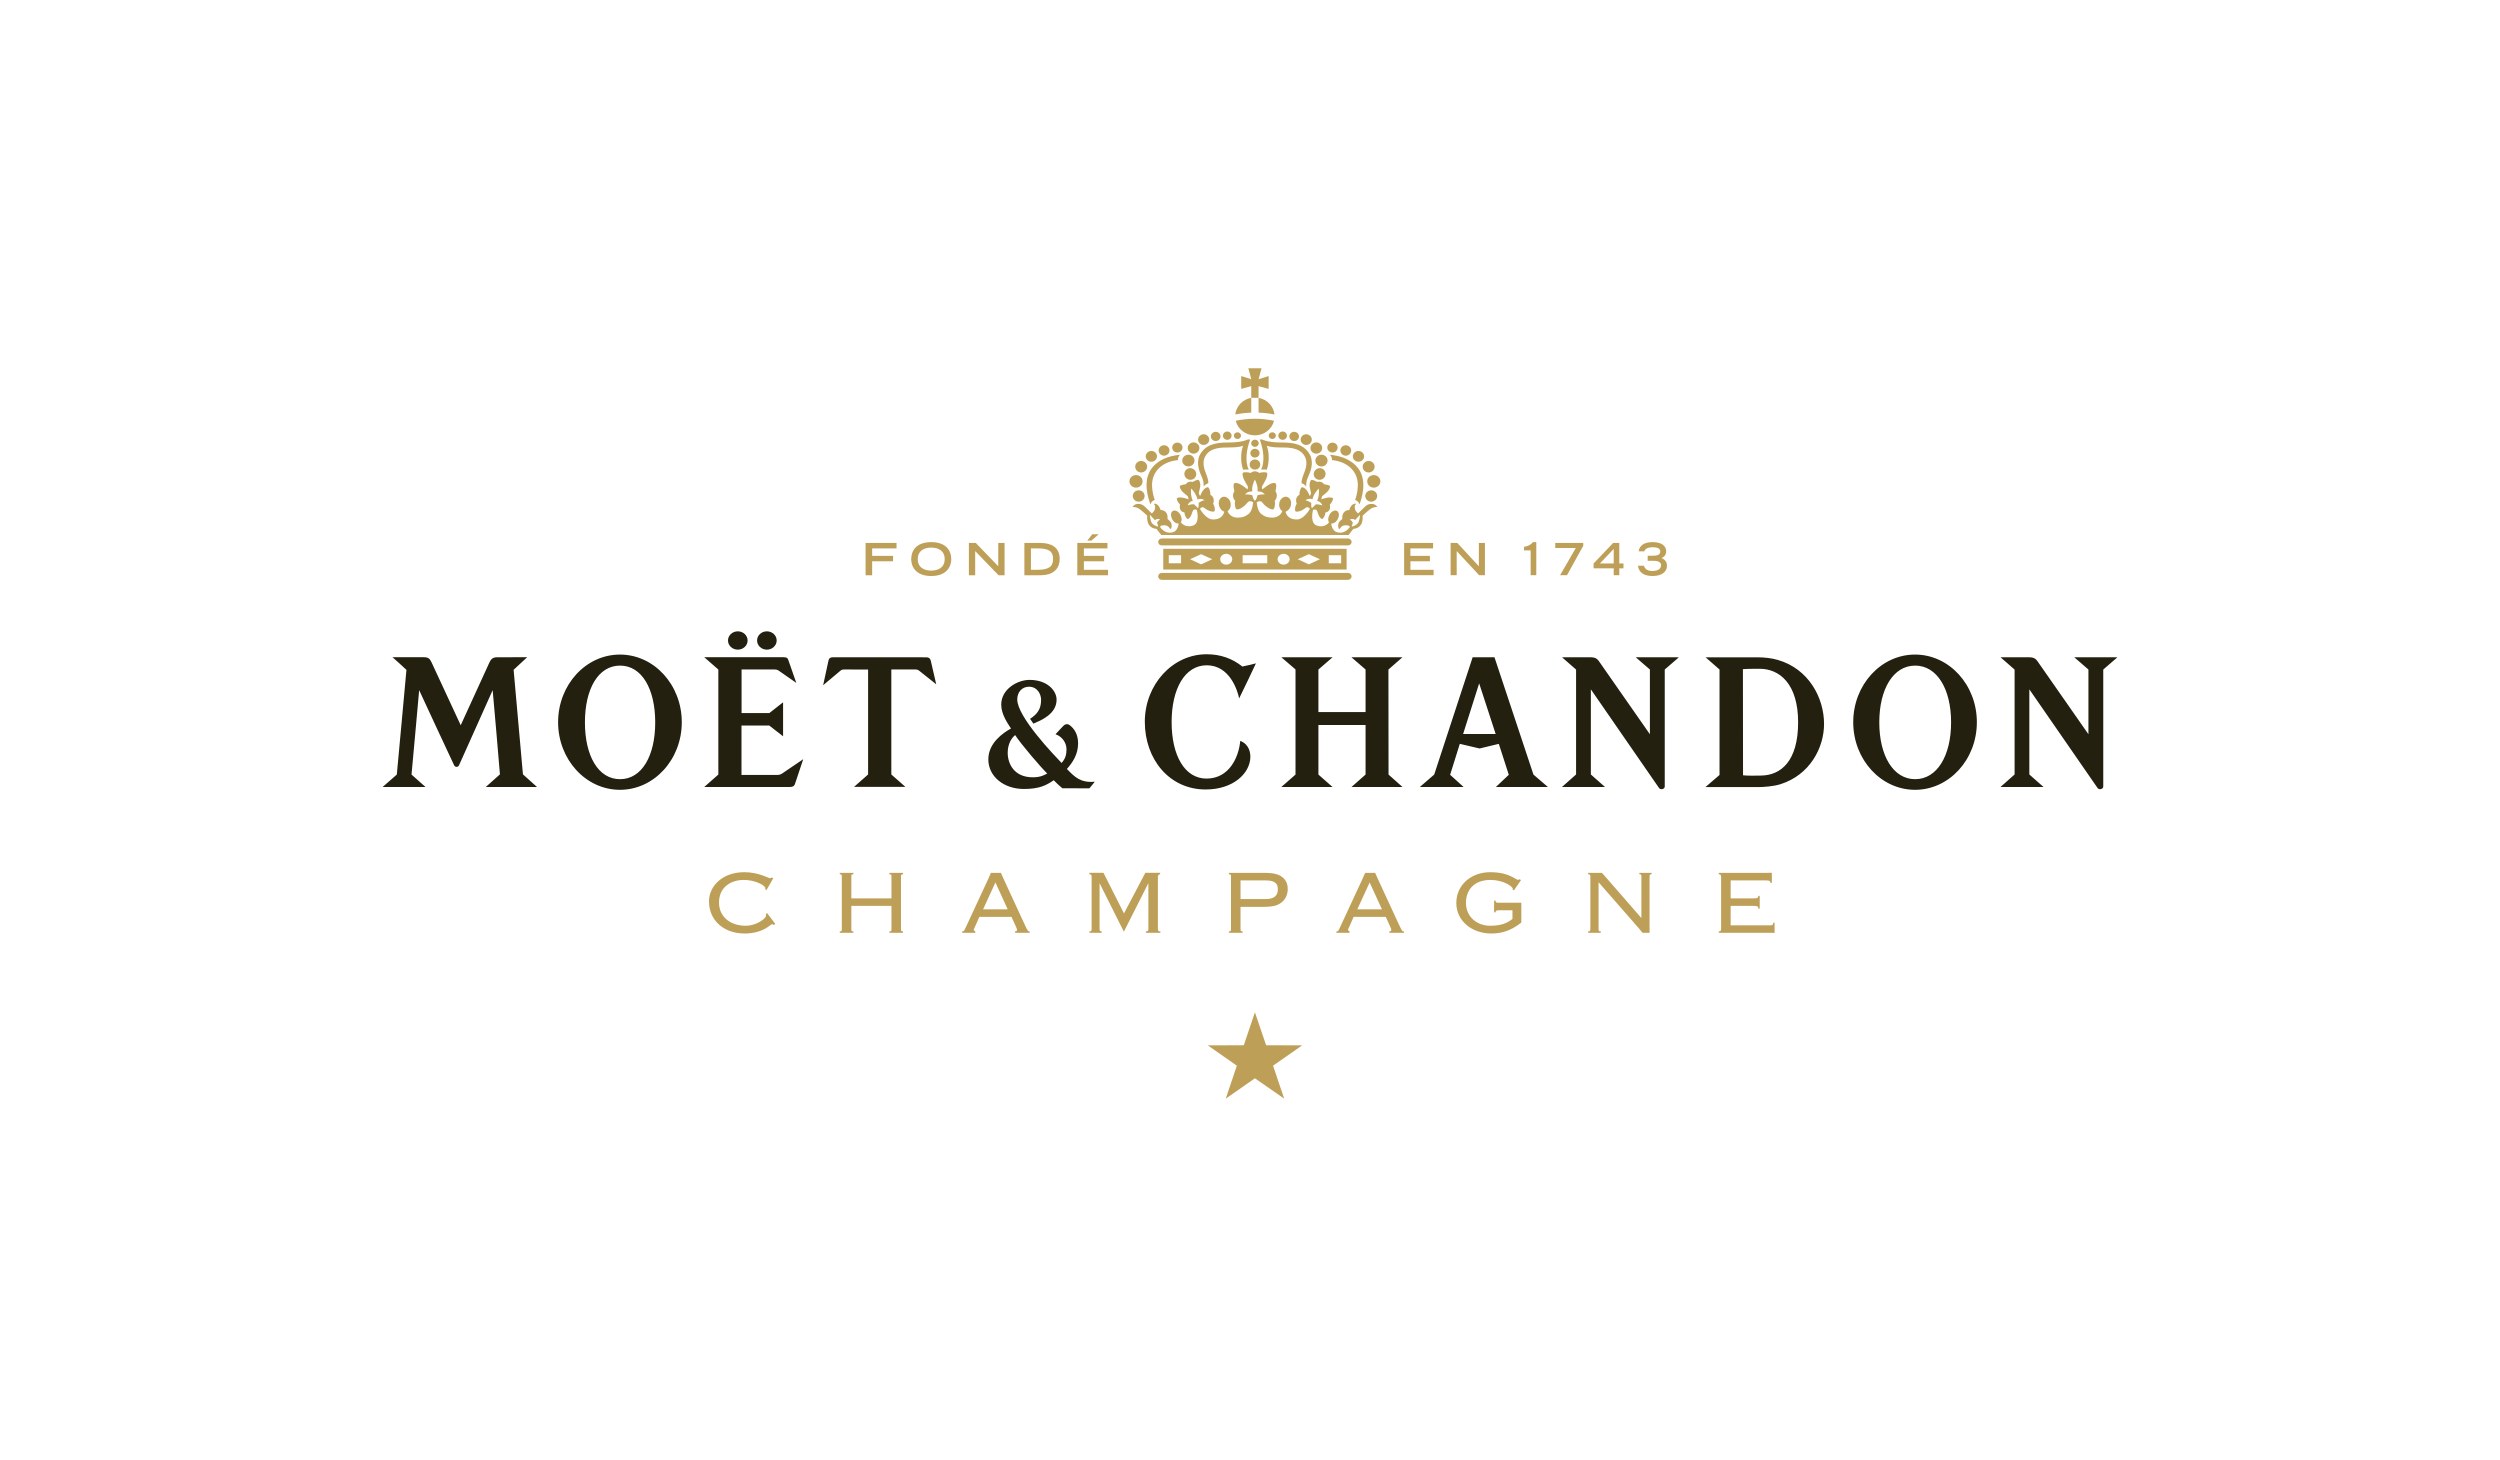 <svg width="137" height="80" viewBox="0 0 137 80" fill="none" xmlns="http://www.w3.org/2000/svg">
<path fill-rule="evenodd" clip-rule="evenodd" d="M67.812 24.057C67.922 24.057 68.008 23.975 68.008 23.872C68.008 23.772 67.922 23.689 67.812 23.689C67.706 23.689 67.616 23.772 67.616 23.872C67.616 23.975 67.706 24.057 67.812 24.057ZM68.568 21.801C68.103 21.884 67.742 22.256 67.694 22.714C67.977 22.656 68.271 22.623 68.568 22.611V21.801ZM69.843 22.714C69.792 22.256 69.434 21.886 68.969 21.801V22.611C69.266 22.623 69.559 22.656 69.843 22.714ZM65.96 24.383C66.129 24.383 66.266 24.251 66.266 24.09C66.266 23.93 66.129 23.797 65.96 23.797C65.793 23.797 65.655 23.93 65.655 24.09C65.655 24.251 65.793 24.383 65.96 24.383ZM67.255 24.103C67.385 24.103 67.491 23.999 67.491 23.872C67.491 23.75 67.385 23.647 67.255 23.647C67.123 23.647 67.017 23.75 67.017 23.872C67.017 23.999 67.123 24.103 67.255 24.103ZM68.969 21.161L69.521 21.311V20.608L68.971 20.781L69.132 20.182H68.41L68.57 20.781L68.018 20.608V21.311L68.568 21.161V21.801H68.969V21.161ZM66.621 24.168C66.767 24.168 66.885 24.055 66.885 23.915C66.885 23.775 66.767 23.663 66.621 23.663C66.476 23.663 66.356 23.775 66.356 23.915C66.356 24.055 66.476 24.168 66.621 24.168ZM69.527 23.872C69.527 23.975 69.614 24.057 69.726 24.057C69.831 24.057 69.92 23.975 69.92 23.872C69.92 23.772 69.831 23.689 69.726 23.689C69.614 23.689 69.527 23.772 69.527 23.872ZM72.082 25.241C72.082 25.417 72.233 25.563 72.417 25.563C72.603 25.563 72.751 25.417 72.751 25.241C72.751 25.062 72.603 24.918 72.417 24.918C72.233 24.918 72.082 25.062 72.082 25.241ZM72.135 24.86C72.311 24.86 72.456 24.722 72.456 24.552C72.456 24.383 72.311 24.244 72.135 24.244C71.957 24.244 71.814 24.383 71.814 24.552C71.814 24.722 71.957 24.86 72.135 24.86ZM73.021 24.798C73.177 24.798 73.302 24.677 73.302 24.526C73.302 24.376 73.177 24.256 73.021 24.256C72.863 24.256 72.735 24.376 72.735 24.526C72.735 24.677 72.863 24.798 73.021 24.798ZM71.581 24.384C71.749 24.384 71.887 24.251 71.887 24.09C71.887 23.93 71.749 23.798 71.581 23.798C71.414 23.798 71.275 23.93 71.275 24.09C71.275 24.251 71.414 24.384 71.581 24.384ZM70.289 24.103C70.419 24.103 70.525 23.999 70.525 23.872C70.525 23.75 70.419 23.647 70.289 23.647C70.157 23.647 70.052 23.75 70.052 23.872C70.052 23.999 70.157 24.103 70.289 24.103ZM65.408 24.86C65.583 24.86 65.727 24.722 65.727 24.552C65.727 24.383 65.583 24.244 65.408 24.244C65.231 24.244 65.087 24.383 65.087 24.552C65.087 24.722 65.231 24.86 65.408 24.86ZM60.718 31.226H59.397V30.758H60.507V30.461H59.397V30.052H60.688V29.754H59.035V31.523H60.718V31.226ZM63.79 24.971C63.954 24.971 64.087 24.842 64.087 24.684C64.087 24.528 63.954 24.4 63.79 24.4C63.626 24.4 63.493 24.528 63.493 24.684C63.493 24.842 63.626 24.971 63.79 24.971ZM51.032 31.269C50.687 31.269 50.293 31.133 50.293 30.632C50.293 30.207 50.612 30.008 51.032 30.008C51.453 30.008 51.769 30.207 51.769 30.632C51.769 31.133 51.376 31.269 51.032 31.269ZM51.032 29.709C50.22 29.709 49.934 30.167 49.934 30.65C49.934 31.018 50.16 31.565 51.032 31.565C51.903 31.565 52.13 31.018 52.13 30.65C52.13 30.167 51.842 29.709 51.032 29.709ZM74.067 31.585C74.067 31.479 73.977 31.395 73.869 31.395H63.667C63.556 31.395 63.469 31.479 63.469 31.585C63.469 31.69 63.556 31.776 63.667 31.776H73.869C73.977 31.776 74.067 31.69 74.067 31.585ZM48.739 47.907C48.858 47.907 48.852 47.969 48.852 48.057V49.232H46.653V48.057C46.653 47.969 46.647 47.907 46.765 47.907V47.832H46.019V47.907C46.138 47.907 46.131 47.969 46.131 48.057V50.894C46.131 50.981 46.138 51.044 46.019 51.044V51.118H46.765V51.044C46.648 51.044 46.653 50.981 46.653 50.894V49.643H48.852V50.894C48.852 50.981 48.858 51.044 48.739 51.044V51.118H49.486V51.044C49.369 51.044 49.374 50.981 49.374 50.894V48.057C49.374 47.969 49.368 47.907 49.486 47.907V47.832H48.739V47.907ZM63.452 50.894V48.054C63.452 48.007 63.472 47.907 63.575 47.907V47.829H62.765L61.594 50.057L60.47 47.829H59.699V47.907C59.813 47.907 59.822 47.978 59.822 48.054V50.894C59.822 50.981 59.816 51.044 59.697 51.044V51.118H60.375V51.044C60.269 51.044 60.257 50.986 60.257 50.894V48.412H60.264L61.588 51.057L62.923 48.412H62.931V50.894C62.931 50.981 62.925 51.044 62.793 51.044V51.118H63.59V51.044C63.455 51.044 63.453 50.981 63.453 50.894H63.452ZM56.86 31.226H56.494V30.052H56.86C57.462 30.052 57.709 30.198 57.709 30.632C57.709 31.046 57.471 31.226 56.86 31.226ZM57.021 29.754H56.136V31.523H57.037C57.644 31.523 58.07 31.23 58.07 30.627C58.07 29.989 57.603 29.754 57.021 29.754ZM53.874 49.832L54.549 48.357L55.223 49.832H53.874ZM56.183 50.731L55.035 48.246C54.969 48.1 54.85 47.832 54.85 47.832H54.303C54.303 47.832 54.193 48.083 54.127 48.227L52.957 50.75C52.828 51.024 52.83 51.044 52.724 51.044V51.118H53.445V51.044L53.357 50.975C53.358 50.923 53.416 50.819 53.449 50.743L53.67 50.243H55.428L55.656 50.743C55.721 50.894 55.733 50.918 55.733 50.957C55.733 51.011 55.693 51.044 55.62 51.044V51.118H56.428V51.044C56.342 51.044 56.321 51.024 56.183 50.731ZM41.963 50.093L41.986 50.154L41.949 50.258C41.81 50.45 41.359 50.731 40.866 50.731C40.048 50.731 39.402 50.265 39.402 49.457C39.402 48.595 40.082 48.22 40.756 48.22C41.343 48.22 41.831 48.474 41.929 48.626L41.943 48.676L41.925 48.731L42.004 48.774L42.372 48.13L42.293 48.086L42.205 48.13L42.151 48.116C42.066 48.086 41.951 48.027 41.762 47.964C41.521 47.883 41.19 47.796 40.786 47.796C39.598 47.796 38.853 48.551 38.853 49.395C38.853 50.402 39.623 51.156 40.811 51.156C41.661 51.156 42.08 50.804 42.248 50.677L42.318 50.639L42.405 50.69L42.486 50.633L42.043 50.043L41.963 50.093ZM73.747 24.971C73.914 24.971 74.044 24.842 74.044 24.684C74.044 24.528 73.914 24.4 73.747 24.4C73.585 24.4 73.453 24.528 73.453 24.684C73.453 24.842 73.585 24.971 73.747 24.971ZM63.094 25.303C63.265 25.303 63.403 25.172 63.403 25.007C63.403 24.845 63.265 24.712 63.094 24.712C62.925 24.712 62.786 24.845 62.786 25.007C62.786 25.172 62.925 25.303 63.094 25.303ZM65.123 25.559C65.311 25.559 65.459 25.417 65.459 25.241C65.459 25.062 65.311 24.918 65.123 24.918C64.938 24.918 64.787 25.062 64.787 25.241C64.787 25.417 64.938 25.559 65.123 25.559ZM47.794 30.758H48.94V30.461H47.794V30.052H49.13V29.754H47.434V31.523H47.794V30.758ZM64.519 24.798C64.675 24.798 64.802 24.677 64.802 24.526C64.802 24.376 64.675 24.254 64.519 24.254C64.364 24.254 64.236 24.376 64.236 24.526C64.236 24.677 64.364 24.798 64.519 24.798ZM62.536 25.891C62.719 25.891 62.864 25.748 62.864 25.575C62.864 25.401 62.719 25.261 62.536 25.261C62.357 25.261 62.21 25.401 62.21 25.575C62.21 25.748 62.357 25.891 62.536 25.891ZM53.44 30.198L54.72 31.523H55.051V29.754H54.704V31.031L53.474 29.754H53.095V31.523H53.44V30.198ZM60.211 29.277H59.857L59.583 29.625H59.806L60.211 29.277ZM62.255 26.723C62.454 26.723 62.614 26.57 62.614 26.379C62.614 26.187 62.454 26.034 62.255 26.034C62.056 26.034 61.894 26.187 61.894 26.379C61.894 26.57 62.056 26.723 62.255 26.723ZM70.921 24.168C71.068 24.168 71.185 24.056 71.185 23.915C71.185 23.775 71.068 23.663 70.921 23.663C70.777 23.663 70.659 23.775 70.659 23.915C70.659 24.056 70.777 24.168 70.921 24.168ZM74.442 25.303C74.615 25.303 74.754 25.172 74.754 25.007C74.754 24.845 74.615 24.712 74.442 24.712C74.274 24.712 74.136 24.845 74.136 25.007C74.136 25.172 74.274 25.303 74.442 25.303ZM79.827 30.198L81.058 31.521H81.374V29.754H81.042V31.031L79.861 29.754H79.495V31.521H79.827V30.198ZM64.049 30.867H64.722V30.426H64.049V30.867ZM65.822 30.369L66.431 30.646L65.822 30.927L65.217 30.646L65.822 30.369ZM67.197 30.349C67.381 30.349 67.527 30.483 67.527 30.646C67.527 30.809 67.381 30.943 67.197 30.943C67.016 30.943 66.867 30.809 66.867 30.646C66.867 30.483 67.016 30.349 67.197 30.349ZM68.097 30.867H69.445V30.426H68.097V30.867ZM70.345 30.349C70.523 30.349 70.671 30.483 70.671 30.646C70.671 30.809 70.523 30.943 70.345 30.943C70.161 30.943 70.013 30.809 70.013 30.646C70.013 30.483 70.161 30.349 70.345 30.349ZM71.725 30.369L72.332 30.646L71.725 30.927L71.118 30.646L71.725 30.369ZM72.817 30.867H73.495V30.426H72.817V30.867ZM63.746 31.212H73.795V30.075H63.746V31.212ZM83.516 29.964V30.162H83.88V31.521H84.188V29.709H84.006C83.869 29.879 83.705 29.937 83.516 29.964ZM74.381 49.832L75.056 48.357L75.731 49.832H74.381ZM76.691 50.731L75.544 48.246C75.478 48.1 75.358 47.832 75.358 47.832H74.812C74.812 47.832 74.7 48.083 74.635 48.227L73.465 50.75C73.335 51.024 73.338 51.044 73.233 51.044V51.118H73.956V51.044L73.869 50.975C73.869 50.923 73.927 50.819 73.961 50.743L74.179 50.243H75.94L76.166 50.743C76.233 50.894 76.245 50.918 76.245 50.957C76.239 51.011 76.204 51.044 76.134 51.044V51.118H76.94V51.044C76.844 51.044 76.832 51.024 76.692 50.731H76.691ZM77.291 30.758H78.359V30.461H77.291V30.052H78.533V29.754H76.947V31.521H78.562V31.226H77.291V30.758ZM69.384 57.282C69.384 57.282 68.904 55.865 68.77 55.476C68.684 55.737 68.553 56.116 68.553 56.116L68.159 57.282C68.159 57.282 66.608 57.282 66.182 57.283C66.525 57.523 67.78 58.399 67.78 58.399C67.78 58.399 67.302 59.817 67.171 60.205C67.516 59.966 68.77 59.091 68.77 59.091C68.77 59.091 70.027 59.966 70.373 60.205C70.242 59.817 69.763 58.399 69.763 58.399C69.763 58.399 71.015 57.523 71.363 57.283C70.936 57.282 69.384 57.282 69.384 57.282ZM74.924 26.379C74.924 26.57 75.084 26.723 75.283 26.723C75.483 26.723 75.645 26.57 75.645 26.379C75.645 26.187 75.483 26.034 75.283 26.034C75.084 26.034 74.924 26.187 74.924 26.379ZM85.227 30.031H86.354L85.493 31.521H85.871L86.762 29.91V29.754H85.227V30.031ZM74.067 29.7C74.067 29.596 73.977 29.509 73.869 29.509H63.667C63.556 29.509 63.469 29.596 63.469 29.7C63.469 29.805 63.556 29.889 63.667 29.889H73.869C73.977 29.889 74.067 29.805 74.067 29.7ZM87.672 30.879L88.432 30.085V30.879H87.672ZM88.432 31.521H88.737V31.146H88.966V30.879H88.737V29.754H88.4L87.329 30.879V31.146H88.432V31.521ZM89.836 47.907C89.956 47.907 89.948 47.969 89.948 48.057V50.294H89.935L87.986 48.057L87.786 47.832H87.031V47.907C87.149 47.907 87.152 47.969 87.152 48.057V50.894C87.152 50.981 87.141 51.044 87.031 51.044V51.118H87.723V51.044C87.603 51.044 87.601 50.981 87.601 50.894V48.346L89.812 50.874L90.012 51.118H90.396V50.894V48.057C90.396 47.969 90.39 47.907 90.509 47.907V47.832H89.836L89.836 47.907ZM97.171 50.564C97.171 50.721 97.091 50.707 96.916 50.707H94.84V49.643H96.114C96.291 49.643 96.358 49.666 96.358 49.79H96.432V49.093H96.358C96.358 49.225 96.25 49.232 96.102 49.232H94.84V48.246H96.778C96.966 48.246 97.022 48.279 97.022 48.384H97.097V47.829C97.097 47.829 96.984 47.832 96.773 47.832H94.187V47.908C94.303 47.908 94.317 47.969 94.317 48.057V50.894C94.317 50.982 94.303 51.044 94.187 51.044V51.118H96.953C97.107 51.118 97.247 51.12 97.247 51.12V50.565L97.171 50.564ZM91.054 30.58C91.139 30.547 91.306 30.45 91.306 30.212C91.306 29.906 91.046 29.709 90.566 29.709C89.897 29.709 89.806 30.09 89.806 30.212H90.113C90.113 30.157 90.201 29.988 90.569 29.988C90.809 29.988 90.984 30.047 90.984 30.221C90.984 30.406 90.817 30.455 90.551 30.455H90.294V30.733H90.627C90.938 30.733 91.028 30.86 91.028 30.972C91.021 31.202 90.809 31.29 90.54 31.29C90.248 31.29 90.115 31.137 90.091 31.004H89.766C89.778 31.187 89.895 31.565 90.569 31.565C91.087 31.565 91.35 31.314 91.35 31.007C91.35 30.724 91.145 30.62 91.054 30.58ZM81.953 49.35L81.876 49.353V49.997L81.955 49.996C81.955 49.893 82.036 49.882 82.167 49.882H82.882V50.356C82.613 50.57 82.304 50.731 81.647 50.731C80.985 50.731 80.334 50.281 80.334 49.47C80.334 48.808 80.745 48.22 81.679 48.22C82.373 48.22 82.9 48.57 82.9 48.713L82.889 48.742L82.963 48.792L83.35 48.231L83.275 48.18L83.201 48.22C83.052 48.224 82.735 47.796 81.663 47.796C80.608 47.796 79.806 48.506 79.806 49.481C79.806 50.468 80.661 51.156 81.727 51.156C82.249 51.156 82.771 51.03 83.368 50.556V50.252V49.708C83.368 49.569 83.368 49.47 83.368 49.47H82.167C82.059 49.47 81.953 49.489 81.953 49.35L81.953 49.35ZM69.818 23.058C69.482 22.986 69.129 22.947 68.768 22.947C68.407 22.947 68.056 22.986 67.718 23.058C67.83 23.515 68.258 23.857 68.768 23.857C69.278 23.857 69.707 23.515 69.818 23.058ZM67.435 24.246C66.964 24.256 66.236 24.22 65.828 24.802C65.524 25.231 65.681 25.728 65.807 26.013C65.933 26.302 65.967 26.394 65.962 26.654C66.049 26.543 66.174 26.492 66.215 26.481C66.215 26.45 66.231 26.295 66.095 25.969C65.969 25.667 65.855 25.273 66.089 24.936C66.393 24.502 66.986 24.526 67.37 24.52L67.505 24.518C67.778 24.513 67.981 24.482 68.12 24.429C67.975 24.814 67.986 25.346 68.12 25.738C68.189 25.723 68.332 25.726 68.429 25.736C68.226 25.302 68.29 24.668 68.51 24.083L68.384 24.084C68.378 24.084 68.097 24.234 67.47 24.246L67.435 24.246ZM68.77 25.736C68.931 25.736 69.061 25.611 69.061 25.456C69.061 25.303 68.931 25.179 68.77 25.179C68.61 25.179 68.481 25.303 68.481 25.456C68.481 25.611 68.61 25.736 68.77 25.736ZM68.77 24.489C68.886 24.489 68.977 24.402 68.977 24.292C68.977 24.181 68.886 24.093 68.77 24.093C68.659 24.093 68.565 24.181 68.565 24.292C68.565 24.402 68.659 24.489 68.77 24.489ZM75.469 27.179C75.469 27.007 75.323 26.869 75.143 26.869C74.962 26.869 74.816 27.007 74.816 27.179C74.816 27.354 74.962 27.492 75.143 27.492C75.323 27.492 75.469 27.354 75.469 27.179ZM74.26 27.396C74.355 27.434 74.447 27.478 74.501 27.639C74.527 27.573 74.501 27.638 74.538 27.537C74.713 27.014 74.916 26.092 74.263 25.478C73.981 25.211 73.568 24.989 72.879 24.921C72.96 25 72.992 25.098 72.995 25.211L73.015 25.216C73.77 25.291 74.398 25.767 74.41 26.56C74.41 26.746 74.378 27.038 74.307 27.259C74.276 27.359 74.27 27.364 74.26 27.396V27.396ZM72.621 26.081C72.685 25.915 72.597 25.731 72.431 25.672C72.262 25.615 72.075 25.702 72.014 25.869C71.949 26.036 72.034 26.218 72.205 26.276C72.372 26.334 72.559 26.247 72.621 26.081ZM75.003 25.891C75.185 25.891 75.33 25.75 75.33 25.575C75.33 25.401 75.185 25.261 75.003 25.261C74.823 25.261 74.675 25.401 74.675 25.575C74.675 25.75 74.823 25.891 75.003 25.891ZM62.4 27.492C62.58 27.492 62.724 27.351 62.724 27.179C62.724 27.007 62.58 26.869 62.4 26.869C62.221 26.869 62.075 27.007 62.075 27.179C62.075 27.351 62.221 27.492 62.4 27.492ZM67.981 48.247H69.365C69.913 48.247 70.026 48.459 70.026 48.731C70.026 49.012 69.901 49.269 69.365 49.269H67.981V48.247ZM69.29 49.696C69.581 49.696 69.841 49.65 69.97 49.601C70.38 49.439 70.569 49.093 70.569 48.713C70.569 48.314 70.355 47.998 69.867 47.883C69.749 47.856 69.56 47.832 69.269 47.832H67.345V47.907C67.463 47.907 67.458 47.969 67.458 48.057V50.894C67.458 50.981 67.464 51.044 67.345 51.044V51.118H68.093V51.044C67.976 51.044 67.981 50.981 67.981 50.894V49.696L69.29 49.696ZM74.069 28.849L74.137 28.64L74.075 28.554L73.972 28.462C73.972 28.462 74.063 28.433 74.141 28.441C74.219 28.448 74.261 28.498 74.262 28.5C74.262 28.496 74.277 28.48 74.323 28.428C74.444 28.297 74.533 28.207 74.533 28.207C74.533 28.207 74.513 28.579 74.39 28.698C74.243 28.84 74.08 28.858 74.069 28.849L74.069 28.849ZM71.857 27.561C71.857 27.561 71.807 27.521 71.727 27.481C71.658 27.441 71.536 27.412 71.536 27.412C71.536 27.412 71.641 27.327 71.788 27.334C71.883 27.336 71.925 27.364 71.925 27.364C71.925 27.364 71.916 27.338 71.983 27.176C72.075 26.959 72.269 26.77 72.269 26.77C72.269 26.77 72.306 27.029 72.244 27.256C72.199 27.425 72.175 27.444 72.175 27.444C72.175 27.444 72.225 27.451 72.302 27.494C72.43 27.566 72.461 27.697 72.461 27.697C72.461 27.697 72.348 27.661 72.261 27.645C72.183 27.632 72.107 27.638 72.107 27.638L71.898 27.844C71.84 27.841 71.857 27.561 71.857 27.561L71.857 27.561ZM68.77 27.432C68.687 27.432 68.629 27.142 68.629 27.142C68.629 27.142 68.547 27.113 68.463 27.102C68.368 27.092 68.229 27.094 68.229 27.094C68.229 27.094 68.319 26.973 68.471 26.946C68.569 26.922 68.626 26.931 68.626 26.931C68.626 26.931 68.61 26.935 68.62 26.755C68.637 26.52 68.764 26.282 68.767 26.278C68.767 26.282 68.899 26.52 68.916 26.755C68.927 26.935 68.91 26.933 68.91 26.933C68.91 26.933 68.966 26.922 69.065 26.944C69.229 26.973 69.308 27.094 69.308 27.094C69.308 27.094 69.17 27.091 69.076 27.102C68.985 27.116 68.908 27.142 68.908 27.142C68.908 27.142 68.85 27.432 68.765 27.432L68.77 27.432ZM65.643 27.841L65.436 27.635C65.436 27.635 65.355 27.632 65.281 27.641C65.2 27.654 65.083 27.694 65.083 27.694C65.083 27.694 65.13 27.556 65.243 27.492C65.322 27.448 65.371 27.441 65.371 27.441C65.371 27.441 65.344 27.421 65.298 27.254C65.237 27.024 65.275 26.767 65.275 26.767C65.275 26.767 65.466 26.955 65.558 27.172C65.628 27.336 65.619 27.37 65.619 27.37C65.619 27.37 65.662 27.349 65.755 27.339C65.892 27.325 66.006 27.409 66.006 27.409C66.006 27.409 65.895 27.434 65.813 27.478C65.75 27.512 65.687 27.559 65.687 27.559C65.687 27.559 65.703 27.84 65.643 27.841L65.643 27.841ZM63.153 28.698C63.028 28.579 63.011 28.207 63.011 28.207C63.011 28.207 63.1 28.297 63.218 28.428C63.277 28.493 63.287 28.504 63.288 28.506C63.288 28.505 63.342 28.45 63.422 28.44C63.498 28.428 63.572 28.462 63.572 28.462L63.465 28.554L63.407 28.64L63.472 28.849C63.463 28.858 63.298 28.84 63.153 28.698L63.153 28.698ZM74.673 28.26C74.673 28.26 74.976 27.976 75.096 27.893C75.311 27.748 75.477 27.793 75.477 27.793C75.477 27.793 75.405 27.614 75.172 27.614C75.007 27.614 74.916 27.65 74.757 27.808C74.618 27.939 74.421 28.141 74.421 28.141L74.294 28.002C74.247 27.93 74.195 27.721 74.294 27.641L74.279 27.598C74.279 27.598 74.148 27.587 74.044 27.732C73.966 27.841 73.94 27.952 73.94 27.952C73.94 27.952 73.787 27.939 73.674 28.05C73.518 28.195 73.561 28.44 73.561 28.44C73.561 28.44 73.405 28.558 73.368 28.642C73.285 28.829 73.368 28.98 73.368 28.98H73.421C73.471 28.869 73.59 28.788 73.713 28.785C73.901 28.782 73.972 28.822 73.969 28.872C73.963 28.923 73.727 29.191 73.461 29.191C73.251 29.191 73.137 29.132 73.051 28.997C72.938 28.819 72.959 28.685 72.959 28.685C72.959 28.685 73.188 28.715 73.318 28.425C73.421 28.2 73.356 28.047 73.26 27.997C73.142 27.933 72.951 28.03 72.862 28.2C72.713 28.482 72.829 28.627 72.829 28.627C72.829 28.627 72.609 28.953 72.163 28.803C71.757 28.663 71.955 27.936 71.955 27.936C71.955 27.936 72.073 27.904 72.128 27.936C72.183 27.967 72.204 28.104 72.255 28.217C72.295 28.303 72.369 28.438 72.456 28.438C72.517 28.438 72.623 28.238 72.637 28.083C72.799 28.05 72.931 27.946 72.876 27.648C72.876 27.648 73.073 27.441 73.046 27.308C73.046 27.288 72.938 27.243 72.781 27.265C72.622 27.285 72.405 27.364 72.405 27.364L72.451 27.194C72.493 27.149 72.72 26.989 72.785 26.895C72.848 26.802 72.933 26.663 72.863 26.619C72.795 26.576 72.66 26.544 72.566 26.542C72.566 26.542 72.507 26.451 72.405 26.414L72.385 26.408C72.281 26.376 72.174 26.411 72.174 26.411C72.1 26.357 71.973 26.304 71.891 26.297C71.806 26.287 71.776 26.448 71.765 26.559C71.752 26.669 71.837 26.954 71.844 27.015C71.85 27.073 71.774 27.179 71.774 27.179C71.774 27.179 71.685 26.953 71.582 26.835C71.479 26.722 71.378 26.696 71.342 26.702C71.287 26.715 71.198 26.93 71.21 27.115C70.983 27.235 71.007 27.478 71.06 27.6C70.986 27.713 70.931 27.935 70.99 28.014C71.024 28.062 71.205 28.039 71.364 27.955C71.479 27.893 71.578 27.788 71.643 27.792C71.71 27.796 71.785 27.885 71.785 27.885C71.785 27.885 71.466 28.462 71.075 28.467C70.75 28.471 70.626 28.331 70.626 28.331C70.462 28.202 70.451 28.041 70.451 28.041C70.451 28.041 70.718 27.952 70.752 27.626C70.776 27.37 70.621 27.237 70.486 27.222C70.318 27.203 70.139 27.363 70.107 27.558C70.048 27.884 70.272 28.006 70.272 28.006C70.272 28.006 70.156 28.4 69.651 28.364C69.415 28.345 69.327 28.316 69.137 28.18C68.883 27.997 68.869 27.516 68.869 27.516C68.869 27.516 68.997 27.452 69.079 27.468C69.159 27.483 69.222 27.618 69.341 27.714C69.474 27.818 69.614 27.927 69.765 27.915C69.838 27.91 69.907 27.603 69.851 27.447C69.995 27.3 70.008 27.071 69.894 26.915C69.894 26.915 69.989 26.591 69.903 26.491C69.878 26.461 69.776 26.441 69.601 26.523C69.429 26.605 69.179 26.819 69.179 26.819C69.179 26.819 69.132 26.695 69.167 26.639C69.202 26.583 69.369 26.298 69.407 26.185C69.444 26.073 69.487 25.906 69.386 25.888C69.285 25.867 69.115 25.882 69.011 25.918C68.959 25.882 68.864 25.826 68.77 25.826C68.675 25.826 68.582 25.882 68.53 25.918C68.425 25.882 68.256 25.867 68.156 25.888C68.052 25.906 68.096 26.073 68.133 26.185C68.17 26.298 68.337 26.583 68.373 26.639C68.407 26.695 68.363 26.819 68.363 26.819C68.363 26.819 68.11 26.605 67.938 26.523C67.764 26.441 67.661 26.461 67.636 26.488C67.549 26.591 67.647 26.915 67.647 26.915C67.534 27.071 67.543 27.3 67.69 27.447C67.635 27.603 67.701 27.91 67.774 27.915C67.929 27.927 68.067 27.818 68.199 27.714C68.318 27.618 68.381 27.482 68.461 27.468C68.542 27.452 68.671 27.516 68.671 27.516C68.671 27.516 68.658 27.997 68.404 28.18C68.213 28.316 68.124 28.345 67.888 28.364C67.386 28.4 67.269 28.006 67.269 28.006C67.269 28.006 67.493 27.884 67.434 27.558C67.401 27.363 67.222 27.204 67.054 27.222C66.918 27.236 66.765 27.37 66.79 27.626C66.823 27.952 67.089 28.041 67.089 28.041C67.089 28.041 67.076 28.202 66.914 28.331C66.914 28.331 66.791 28.471 66.467 28.467C66.075 28.462 65.756 27.885 65.756 27.885C65.756 27.885 65.83 27.796 65.898 27.792C65.962 27.789 66.061 27.893 66.177 27.955C66.338 28.039 66.515 28.062 66.552 28.014C66.608 27.935 66.552 27.713 66.478 27.6C66.533 27.478 66.557 27.235 66.328 27.115C66.341 26.93 66.254 26.714 66.197 26.702C66.162 26.696 66.061 26.721 65.959 26.835C65.857 26.953 65.766 27.179 65.766 27.179C65.766 27.179 65.689 27.073 65.696 27.014C65.703 26.954 65.788 26.669 65.778 26.559C65.763 26.448 65.735 26.287 65.649 26.297C65.567 26.304 65.44 26.357 65.365 26.411C65.365 26.411 65.258 26.376 65.153 26.408L65.136 26.414C65.033 26.451 64.973 26.542 64.973 26.542C64.881 26.544 64.746 26.576 64.677 26.619C64.607 26.663 64.692 26.802 64.756 26.895C64.821 26.989 65.048 27.149 65.091 27.194L65.137 27.364C65.137 27.364 64.918 27.285 64.759 27.265C64.603 27.243 64.499 27.288 64.494 27.308C64.467 27.441 64.663 27.648 64.663 27.648C64.611 27.946 64.742 28.049 64.905 28.081C64.916 28.238 65.023 28.438 65.085 28.438C65.175 28.438 65.247 28.302 65.286 28.217C65.339 28.102 65.355 27.967 65.414 27.936C65.469 27.904 65.585 27.936 65.585 27.936C65.585 27.936 65.784 28.663 65.378 28.8C64.934 28.953 64.712 28.625 64.712 28.625C64.712 28.625 64.826 28.482 64.679 28.2C64.59 28.029 64.399 27.933 64.28 27.997C64.184 28.044 64.12 28.197 64.223 28.425C64.352 28.715 64.581 28.685 64.581 28.685C64.581 28.685 64.603 28.819 64.491 28.997C64.405 29.132 64.288 29.191 64.082 29.191C63.811 29.191 63.579 28.923 63.573 28.872C63.573 28.822 63.641 28.781 63.829 28.785C63.95 28.787 64.07 28.869 64.12 28.98H64.173C64.173 28.98 64.256 28.829 64.173 28.641C64.133 28.558 63.978 28.438 63.978 28.438C63.978 28.438 64.022 28.195 63.869 28.049C63.752 27.939 63.603 27.951 63.603 27.951C63.603 27.951 63.575 27.84 63.495 27.732C63.392 27.587 63.263 27.597 63.263 27.597L63.246 27.641C63.346 27.721 63.297 27.93 63.246 28.002L63.12 28.141C63.12 28.141 62.923 27.939 62.785 27.808C62.623 27.65 62.531 27.614 62.367 27.614C62.135 27.614 62.063 27.793 62.063 27.793C62.063 27.793 62.228 27.748 62.444 27.893C62.566 27.977 62.868 28.258 62.868 28.258C62.837 28.656 62.975 28.948 63.376 28.983L63.638 29.317H73.901L74.162 28.984C74.563 28.948 74.7 28.656 74.671 28.26H74.673ZM65.343 26.276C65.511 26.218 65.597 26.034 65.533 25.869C65.472 25.702 65.282 25.615 65.114 25.672C64.948 25.731 64.86 25.915 64.924 26.081C64.987 26.247 65.176 26.334 65.343 26.276ZM64.528 25.216L64.55 25.212C64.55 25.098 64.581 25 64.666 24.921C63.975 24.99 63.56 25.212 63.282 25.478C62.625 26.092 62.83 27.014 63.006 27.534C63.038 27.635 63.019 27.573 63.042 27.639C63.109 27.471 63.188 27.434 63.282 27.396C63.271 27.365 63.269 27.36 63.236 27.259C63.165 27.038 63.13 26.747 63.132 26.56C63.146 25.766 63.773 25.291 64.529 25.217L64.528 25.216ZM71.327 26.481C71.367 26.492 71.494 26.543 71.579 26.655C71.572 26.394 71.61 26.302 71.734 26.013C71.862 25.728 72.018 25.231 71.712 24.802C71.306 24.22 70.576 24.256 70.108 24.246H70.072C69.446 24.233 69.161 24.084 69.16 24.084L69.035 24.083C69.252 24.668 69.316 25.301 69.114 25.735C69.211 25.726 69.351 25.722 69.421 25.738C69.557 25.345 69.564 24.814 69.421 24.428C69.562 24.482 69.766 24.513 70.037 24.518L70.172 24.52C70.556 24.526 71.151 24.502 71.455 24.936C71.69 25.273 71.575 25.667 71.448 25.969C71.311 26.294 71.323 26.45 71.328 26.481L71.327 26.481ZM68.77 25.074C68.91 25.074 69.024 24.967 69.024 24.834C69.024 24.7 68.91 24.593 68.77 24.593C68.632 24.593 68.519 24.7 68.519 24.834C68.519 24.967 68.632 25.074 68.77 25.074Z" fill="#BD9F57"/>
<path fill-rule="evenodd" clip-rule="evenodd" d="M56.598 42.596C55.55 42.596 55.222 41.826 55.222 41.253C55.222 40.767 55.434 40.439 55.63 40.283C55.957 40.79 57.058 42.07 57.388 42.389C57.24 42.461 57.047 42.596 56.598 42.596ZM58.466 42.139C58.781 41.785 59.08 41.345 59.08 40.735C59.08 40.217 58.849 39.916 58.627 39.744C58.494 39.642 58.356 39.681 58.26 39.789C58.232 39.822 58 40.059 57.841 40.235C58.227 40.372 58.444 40.721 58.444 41.063C58.444 41.347 58.385 41.582 58.174 41.809C57.781 41.398 55.745 39.288 55.745 38.329C55.745 37.92 56.016 37.632 56.388 37.632C56.849 37.632 57.052 38.044 57.052 38.349C57.052 38.845 56.86 39.124 56.446 39.393C56.493 39.46 56.579 39.584 56.632 39.656C57.014 39.486 57.901 39.149 57.901 38.342C57.901 37.862 57.411 37.258 56.419 37.258C55.756 37.258 54.867 37.76 54.867 38.616C54.867 39.161 55.246 39.677 55.403 39.921C54.968 40.16 54.16 40.717 54.16 41.61C54.16 42.555 55.011 43.236 56.106 43.236C56.967 43.236 57.342 43.031 57.745 42.757C57.878 42.886 57.967 42.99 58.217 43.196C58.332 43.196 59.554 43.201 59.697 43.201C59.735 43.15 59.927 42.936 59.995 42.84C59.201 42.905 58.894 42.578 58.466 42.139V42.139ZM66.13 36.458C67.381 36.458 67.814 37.821 67.905 38.273C68.055 37.974 68.765 36.497 68.824 36.352C68.724 36.38 68.305 36.485 68.082 36.526C67.521 36.078 66.873 35.853 66.123 35.853C64.254 35.853 62.736 37.512 62.736 39.558C62.736 41.606 64.081 43.264 66.067 43.264C67.597 43.264 68.493 42.371 68.519 41.509C68.528 41.265 68.465 40.791 67.966 40.601C67.884 41.491 67.367 42.666 66.117 42.666C64.917 42.666 64.205 41.396 64.205 39.571C64.205 37.743 64.931 36.458 66.13 36.458ZM104.95 42.699C103.751 42.699 102.985 41.414 102.985 39.587C102.985 37.761 103.751 36.475 104.95 36.475C106.152 36.475 106.92 37.761 106.92 39.587C106.92 41.414 106.152 42.699 104.95 42.699ZM104.944 35.87C103.076 35.87 101.557 37.529 101.557 39.578C101.557 41.623 103.076 43.282 104.944 43.282C106.816 43.282 108.332 41.623 108.332 39.578C108.332 37.529 106.816 35.87 104.944 35.87ZM74.057 36.018L74.833 36.688V39.021H72.249V36.69C72.249 36.69 72.867 36.158 73.025 36.018H70.218C70.218 36.018 70.868 36.578 70.994 36.685V42.446C70.994 42.446 70.379 42.985 70.218 43.126H73.022C73.022 43.126 72.403 42.58 72.249 42.447V39.731H74.833V42.445C74.833 42.445 74.187 43.014 74.063 43.126H76.856C76.856 43.126 76.177 42.525 76.092 42.447C76.092 42.447 76.086 36.882 76.086 36.69C76.086 36.69 76.76 36.099 76.854 36.018H74.057ZM90.414 36.69V40.237C90.414 40.237 87.659 36.281 87.607 36.213C87.519 36.094 87.403 36.019 87.197 36.019C87.106 36.019 85.6 36.02 85.6 36.02L86.369 36.692V42.441L85.594 43.128H87.956L87.179 42.441V37.776L90.911 43.176C90.989 43.303 91.228 43.252 91.228 43.101V36.69L92.003 36.02L89.639 36.019L90.414 36.69ZM80.178 40.224L81.058 37.449L81.963 40.225L80.178 40.224ZM81.897 36.018H80.701L78.594 42.447L77.808 43.126H80.205L79.467 42.458L79.997 40.763L81.082 41.017L82.135 40.763L82.682 42.458L81.976 43.126H84.824L84.033 42.447L81.897 36.018ZM28.147 36.704L28.89 36.015C28.716 36.015 27.437 36.018 27.239 36.018C26.993 36.018 26.894 36.136 26.816 36.312C26.755 36.458 25.528 39.124 25.247 39.742C25.142 39.506 23.769 36.548 23.655 36.31C23.563 36.121 23.502 36.015 23.22 36.015H21.509C21.622 36.104 22.121 36.572 22.273 36.708C22.262 36.899 21.78 42.033 21.745 42.447L20.966 43.128H23.319L22.551 42.445C22.56 42.337 22.959 38.012 22.97 37.821C23.029 37.967 24.849 41.858 24.886 41.937C24.933 42.047 25.102 42.059 25.154 41.937C25.176 41.88 26.898 38.058 26.998 37.821C27.022 38.024 27.385 42.259 27.396 42.435L26.619 43.128H29.43L28.657 42.435C28.646 42.28 28.179 37.037 28.146 36.704L28.147 36.704ZM96.478 42.501C96.258 42.501 95.83 42.52 95.518 42.487C95.518 42.284 95.512 36.67 95.512 36.67C95.766 36.647 96.328 36.65 96.436 36.65C97.515 36.65 98.537 37.47 98.537 39.581C98.537 41.712 97.593 42.501 96.477 42.501L96.478 42.501ZM97.423 36.164C97.082 36.065 96.698 36.02 96.286 36.02H93.466L94.23 36.69V42.468L93.456 43.133H96.313C96.639 43.133 97.166 43.099 97.567 42.975C99.177 42.468 99.958 40.982 99.958 39.674C99.958 38.236 99.114 36.65 97.423 36.164ZM40.432 35.601C40.729 35.601 40.969 35.376 40.969 35.098C40.969 34.822 40.729 34.597 40.432 34.597C40.134 34.597 39.894 34.822 39.894 35.098C39.894 35.376 40.134 35.601 40.432 35.601ZM42.025 35.601C42.322 35.601 42.562 35.376 42.562 35.098C42.562 34.822 42.322 34.597 42.025 34.597C41.726 34.597 41.488 34.822 41.488 35.098C41.488 35.376 41.726 35.601 42.025 35.601ZM33.979 42.699C32.779 42.699 32.054 41.414 32.054 39.587C32.054 37.761 32.779 36.475 33.979 36.475C35.178 36.475 35.906 37.761 35.906 39.587C35.906 41.414 35.178 42.699 33.979 42.699ZM33.973 35.87C32.103 35.87 30.584 37.529 30.584 39.578C30.584 41.623 32.103 43.282 33.973 43.282C35.844 43.282 37.362 41.623 37.362 39.578C37.362 37.529 35.844 35.87 33.973 35.87ZM42.557 42.468H40.634V39.76H42.157C42.177 39.776 42.854 40.298 42.913 40.349V38.485L42.161 39.076H40.638V36.688H42.425C42.544 36.688 42.593 36.7 42.675 36.753L43.638 37.423C43.631 37.398 43.225 36.245 43.202 36.176C43.157 36.051 43.116 36.015 42.925 36.015H38.592C38.592 36.015 39.315 36.647 39.365 36.69C39.365 36.714 39.365 42.365 39.365 42.445L38.593 43.126H43.305C43.471 43.126 43.537 43.05 43.564 42.961C43.574 42.928 43.993 41.67 44.017 41.603C43.993 41.618 42.943 42.335 42.864 42.386C42.762 42.45 42.693 42.468 42.558 42.468H42.557ZM50.769 36.02C50.628 36.02 45.734 36.019 45.642 36.019C45.495 36.019 45.429 36.068 45.399 36.206C45.388 36.256 45.137 37.416 45.108 37.55C45.172 37.493 45.986 36.813 46.046 36.763C46.115 36.704 46.16 36.688 46.264 36.688C46.299 36.688 47.476 36.69 47.572 36.69V42.441C47.572 42.441 46.891 43.038 46.801 43.121H49.617L48.845 42.441V36.688H50.141C50.248 36.688 50.292 36.693 50.383 36.765C50.416 36.794 51.194 37.411 51.305 37.499C51.294 37.445 51.037 36.323 51.007 36.207C50.973 36.065 50.887 36.021 50.769 36.021V36.02ZM113.67 36.019L114.446 36.69V40.237C114.446 40.237 111.692 36.281 111.639 36.213C111.552 36.094 111.433 36.019 111.229 36.019C111.139 36.019 109.63 36.02 109.63 36.02L110.4 36.692V42.441L109.626 43.128H111.986L111.208 42.441V37.776L114.943 43.177C115.022 43.303 115.259 43.252 115.259 43.101V36.69L116.034 36.02L113.67 36.019Z" fill="#24200F"/>
</svg>
